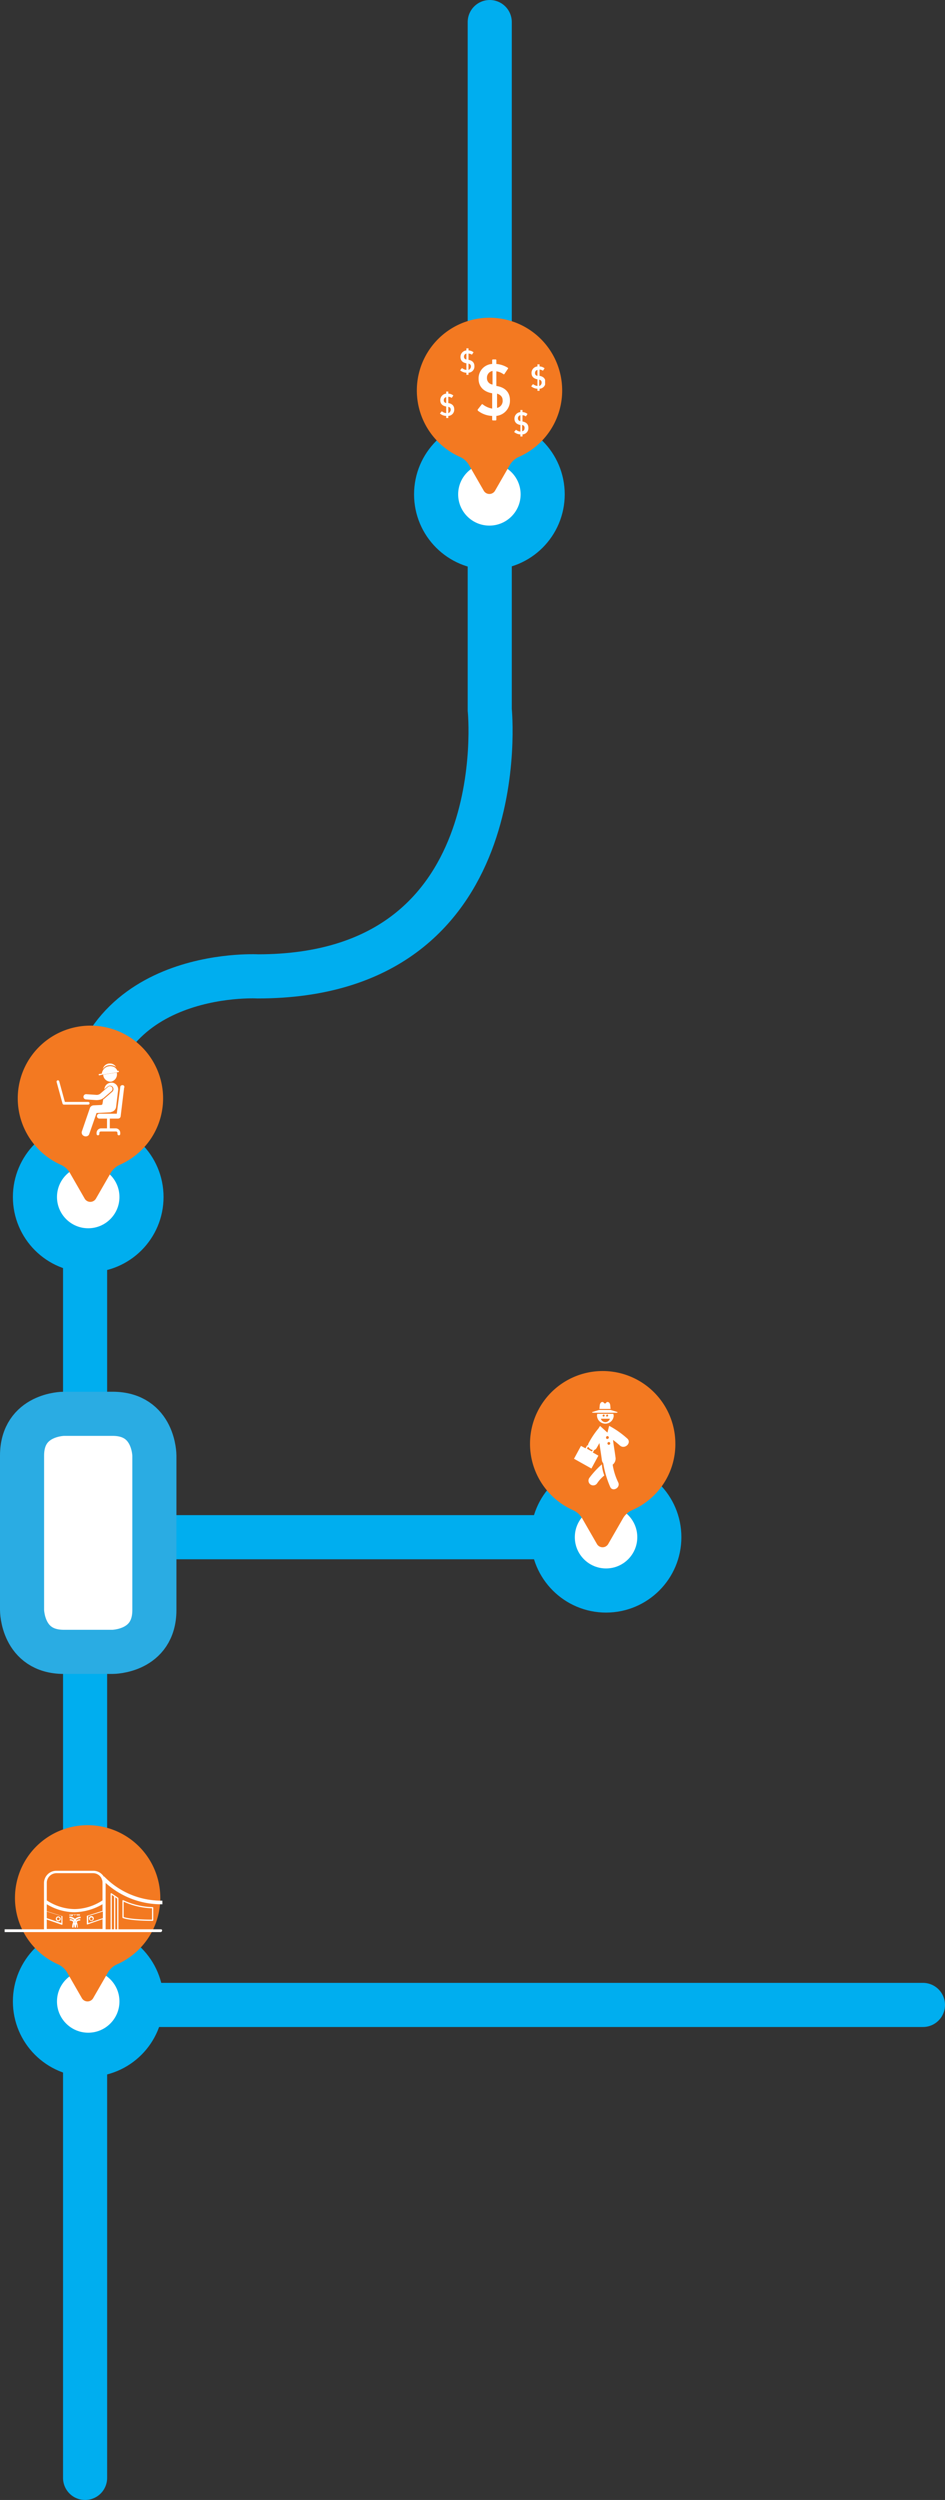 <svg xmlns="http://www.w3.org/2000/svg" xmlns:xlink="http://www.w3.org/1999/xlink" viewBox="53.815 3001.064 214.284 566.39">
  <rect x="53.815" y="3001.064" width="214.284" height="566.39" fill="#333333" stroke="none"/>
  <defs>
    <style>
      .cls-1, .cls-10, .cls-12, .cls-13, .cls-3, .cls-6 {
        fill: none;
      }

      .cls-1, .cls-3 {
        stroke: #00aeef;
      }

      .cls-1, .cls-10, .cls-13 {
        stroke-linecap: round;
      }

      .cls-1, .cls-3, .cls-6 {
        stroke-width: 10px;
      }

      .cls-2 {
        fill: #fff;
      }

      .cls-4 {
        fill: #f37921;
      }

      .cls-5 {
        clip-path: url(#clip-path);
      }

      .cls-6 {
        stroke: #2aace3;
      }

      .cls-7 {
        clip-path: url(#clip-path-6);
      }

      .cls-8 {
        clip-path: url(#clip-path-11);
      }

      .cls-9 {
        fill: #58595b;
      }

      .cls-10, .cls-12, .cls-13 {
        stroke: #fff;
        stroke-miterlimit: 10;
      }

      .cls-10, .cls-13 {
        stroke-linejoin: round;
      }

      .cls-10 {
        stroke-width: 0.611px;
      }

      .cls-11 {
        clip-path: url(#clip-path-19);
      }

      .cls-12 {
        stroke-width: 0.825px;
      }

      .cls-13 {
        stroke-width: 0.275px;
      }
    </style>
    <clipPath id="clip-path">
      <rect id="Rectangle_3238" data-name="Rectangle 3238" width="13.108" height="20.373"/>
    </clipPath>
    <clipPath id="clip-path-6">
      <rect id="Rectangle_3243" data-name="Rectangle 3243" width="23.848" height="19.978"/>
    </clipPath>
    <clipPath id="clip-path-11">
      <rect id="Rectangle_3248" data-name="Rectangle 3248" width="15.635" height="16.583"/>
    </clipPath>
    <clipPath id="clip-path-19">
      <rect id="Rectangle_3256" data-name="Rectangle 3256" width="36.561" height="13.977"/>
    </clipPath>
  </defs>
  <g id="Group_3887" data-name="Group 3887" transform="translate(49.867 3001.064)">
    <g id="Group_3850" data-name="Group 3850" transform="translate(23.241 5)">
      <path id="Path_5036" data-name="Path 5036" class="cls-1" d="M119.858,5V160.8s6.159,60.408-52.591,60.408c0,0-39.167-2.211-39.167,34.666V561.39" transform="translate(-28.1 -5)"/>
    </g>
    <line id="Line_523" data-name="Line 523" class="cls-1" x2="110.078" transform="translate(27.347 348.263)"/>
    <g id="Group_3851" data-name="Group 3851" transform="translate(11.87 99.837)">
      <line id="Line_524" data-name="Line 524" class="cls-1" x2="185.885" transform="translate(15.477 354.397)"/>
      <path id="Path_5037" data-name="Path 5037" class="cls-2" d="M25.782,350.963A12.082,12.082,0,1,0,13.7,338.882a12.082,12.082,0,0,0,12.082,12.082" transform="translate(-13.7 -167.527)"/>
      <circle id="Ellipse_640" data-name="Ellipse 640" class="cls-3" cx="12.082" cy="12.082" r="12.082" transform="translate(0 159.273)"/>
      <path id="Path_5038" data-name="Path 5038" class="cls-2" d="M174.482,448.463A12.082,12.082,0,1,0,162.4,436.382a12.082,12.082,0,0,0,12.082,12.082" transform="translate(-44.978 -188.035)"/>
      <circle id="Ellipse_641" data-name="Ellipse 641" class="cls-3" cx="12.082" cy="12.082" r="12.082" transform="translate(117.422 236.343)"/>
      <path id="Path_5039" data-name="Path 5039" class="cls-2" d="M25.782,581.763A12.082,12.082,0,1,0,13.7,569.682a12.082,12.082,0,0,0,12.082,12.082" transform="translate(-13.7 -216.075)"/>
      <circle id="Ellipse_642" data-name="Ellipse 642" class="cls-3" cx="12.082" cy="12.082" r="12.082" transform="translate(0 341.525)"/>
      <path id="Path_5040" data-name="Path 5040" class="cls-2" d="M140.982,149.263A12.082,12.082,0,1,0,128.9,137.182a12.082,12.082,0,0,0,12.082,12.082" transform="translate(-37.932 -125.1)"/>
      <circle id="Ellipse_643" data-name="Ellipse 643" class="cls-3" cx="12.082" cy="12.082" r="12.082" transform="translate(90.968 0.079)"/>
      <path id="Path_5041" data-name="Path 5041" class="cls-4" d="M188.822,408.5a16.478,16.478,0,1,0-23.295,15,4.5,4.5,0,0,1,2.211,1.974l3.317,5.764a1.478,1.478,0,0,0,2.527,0l3.317-5.764a4.5,4.5,0,0,1,2.211-1.974,16.3,16.3,0,0,0,9.713-15" transform="translate(-43.604 -181.239)"/>
    </g>
    <g id="Group_3857" data-name="Group 3857" transform="translate(134.108 317.624)">
      <g id="Group_3852" data-name="Group 3852" class="cls-5">
        <path id="Path_5042" data-name="Path 5042" class="cls-2" d="M172.85,421.88a1.074,1.074,0,0,0,1.737,1.263,7.825,7.825,0,0,1,1.658-1.816,8.643,8.643,0,0,1-.553-2.527,19.661,19.661,0,0,0-2.843,3.08" transform="translate(-169.375 -404.665)"/>
      </g>
      <g id="Group_3853" data-name="Group 3853" class="cls-5">
        <path id="Path_5043" data-name="Path 5043" class="cls-2" d="M180.582,410.622a20.6,20.6,0,0,0-4.027-2.843.077.077,0,0,1-.079-.079l-.395,1.579-1.658-1.5a1.652,1.652,0,0,0-.316.474,19.69,19.69,0,0,0-2.29,3.4,1.464,1.464,0,0,0-.158.553l-.158-.079-.395.711-1.027-.553L168.5,415.2l3.948,2.211,1.579-2.922-1.263-.711.316-.553a1.062,1.062,0,0,0,.553-.474c.237-.395.395-.711.632-1.105.158,1.263.395,2.606.553,3.869a1.419,1.419,0,0,0,.316.711,21.988,21.988,0,0,0,1.579,5.37c.553,1.184,2.369.158,1.816-1.027a14.086,14.086,0,0,1-1.263-4.027,1.753,1.753,0,0,0,.632-1.737c-.158-1.263-.395-2.527-.553-3.869.553.395,1.105.869,1.658,1.342,1.106.79,2.606-.711,1.579-1.658m-8.054,2.922-1.105-.632.237-.395.158.079a1.375,1.375,0,0,0,.948.632Zm3.238-3.159a.316.316,0,1,1,.316.316c-.158.079-.316-.079-.316-.316m.632,1.658a.316.316,0,1,1,.316-.316.34.34,0,0,1-.316.316" transform="translate(-168.5 -402.33)"/>
      </g>
      <g id="Group_3854" data-name="Group 3854" class="cls-5">
        <path id="Path_5044" data-name="Path 5044" class="cls-2" d="M178.811,404.3h-3.632a1,1,0,0,0-.079.474,1.9,1.9,0,0,0,3.79,0c0-.158-.079-.316-.079-.474m-1.421.158a.237.237,0,0,1,0,.474.209.209,0,0,1-.237-.237c.079-.079.158-.237.237-.237m-.79,0a.237.237,0,1,1-.237.237.356.356,0,0,1,.237-.237M177,406.2a1.124,1.124,0,0,1-1.027-.79h2.053a1.124,1.124,0,0,1-1.027.79" transform="translate(-169.888 -401.615)"/>
      </g>
      <g id="Group_3855" data-name="Group 3855" class="cls-5">
        <path id="Path_5045" data-name="Path 5045" class="cls-2" d="M178.248,401.611s-.079-.711-.632-.711c-.158,0-.237.079-.316.237a.328.328,0,0,1-.474,0h0a.423.423,0,0,0-.316-.237c-.553,0-.632.711-.632.711l-.079.869h2.527Z" transform="translate(-170.036 -400.9)"/>
      </g>
      <g id="Group_3856" data-name="Group 3856" class="cls-5">
        <path id="Path_5046" data-name="Path 5046" class="cls-2" d="M173.858,403.832h5.449a.17.17,0,0,0,.158-.158l-1.579-.474h-2.606l-1.579.474a.17.17,0,0,0,.158.158" transform="translate(-169.594 -401.384)"/>
      </g>
    </g>
    <g id="Group_3858" data-name="Group 3858" transform="translate(8.948 71.953)">
      <path id="Path_5047" data-name="Path 5047" class="cls-2" d="M19.476,404.3S10,404.3,10,413.776v34.982s0,9.476,9.476,9.476H30.531s9.476,0,9.476-9.476V413.776s0-9.476-9.476-9.476Z" transform="translate(-10 -155.944)"/>
      <path id="Path_5048" data-name="Path 5048" class="cls-6" d="M19.476,404.3S10,404.3,10,413.776v34.982s0,9.476,9.476,9.476H30.531s9.476,0,9.476-9.476V413.776s0-9.476-9.476-9.476Z" transform="translate(-10 -155.944)"/>
      <path id="Path_5049" data-name="Path 5049" class="cls-4" d="M156.322,106.3a16.478,16.478,0,1,0-23.295,15,4.5,4.5,0,0,1,2.211,1.974l3.317,5.764a1.478,1.478,0,0,0,2.527,0l3.317-5.764a4.5,4.5,0,0,1,2.211-1.974,16.427,16.427,0,0,0,9.713-15" transform="translate(-33.846 -89.788)"/>
    </g>
    <g id="Group_3864" data-name="Group 3864" transform="translate(103.707 78.912)">
      <g id="Group_3859" data-name="Group 3859" class="cls-7">
        <path id="Path_5050" data-name="Path 5050" class="cls-2" d="M140.884,113.092l.869-1.106a.148.148,0,0,1,.237,0,4.852,4.852,0,0,0,2.132.948V109.46c-1.9-.316-3.08-1.5-3.08-3.238a3.259,3.259,0,0,1,3.08-3.4v-.869a.17.17,0,0,1,.158-.158h.632a.17.17,0,0,1,.158.158v.869a5.676,5.676,0,0,1,2.606.869.148.148,0,0,1,0,.237l-.79,1.184a.148.148,0,0,1-.237,0,3.915,3.915,0,0,0-1.579-.632V107.8c2.053.316,3.08,1.5,3.08,3.238a3.451,3.451,0,0,1-3.08,3.553v.869a.17.17,0,0,1-.158.158h-.632a.17.17,0,0,1-.158-.158v-.869a5.566,5.566,0,0,1-3.238-1.184c-.079-.158-.079-.237,0-.316m3.317-8.686a1.538,1.538,0,0,0-1.263,1.579,1.43,1.43,0,0,0,1.263,1.5Zm2.29,6.633c0-.632-.316-1.184-1.263-1.5v3.238a1.6,1.6,0,0,0,1.263-1.737" transform="translate(-132.277 -99.273)"/>
      </g>
      <g id="Group_3860" data-name="Group 3860" class="cls-7">
        <path id="Path_5051" data-name="Path 5051" class="cls-2" d="M135.8,103.575l.395-.474h.079a1.733,1.733,0,0,0,.948.395V102c-.869-.158-1.342-.632-1.342-1.421a1.471,1.471,0,0,1,1.342-1.5v-.395c0-.079,0-.079.079-.079h.316c.079,0,.079,0,.079.079v.395a1.887,1.887,0,0,1,1.106.395s.079.079,0,.079l-.316.474h-.079a1.274,1.274,0,0,0-.711-.237v1.421c.869.158,1.342.632,1.342,1.421a1.415,1.415,0,0,1-1.342,1.5v.395c0,.079,0,.079-.079.079H137.3c-.079,0-.079,0-.079-.079v-.395a2.27,2.27,0,0,1-1.421-.553h0m1.421-3.79a.692.692,0,0,0-.553.711.6.6,0,0,0,.553.632Zm1.027,2.922a.6.6,0,0,0-.553-.632V103.5a.859.859,0,0,0,.553-.79" transform="translate(-131.22 -98.6)"/>
      </g>
      <g id="Group_3861" data-name="Group 3861" class="cls-7">
        <path id="Path_5052" data-name="Path 5052" class="cls-2" d="M151.3,121.275l.395-.474h.079a1.733,1.733,0,0,0,.948.395v-1.5c-.869-.158-1.342-.632-1.342-1.421a1.471,1.471,0,0,1,1.342-1.5v-.395c0-.079,0-.079.079-.079h.316c.079,0,.079,0,.079.079v.395a1.887,1.887,0,0,1,1.106.395s.079.079,0,.079l-.316.474h-.079a1.274,1.274,0,0,0-.711-.237v1.421c.869.158,1.342.632,1.342,1.421a1.415,1.415,0,0,1-1.342,1.5v.395c0,.079,0,.079-.079.079H152.8c-.079,0-.079,0-.079-.079v-.395a2.27,2.27,0,0,1-1.421-.553h0m1.421-3.79a.692.692,0,0,0-.553.711.6.6,0,0,0,.553.632Zm.948,2.843a.6.6,0,0,0-.553-.632v1.421c.395-.079.553-.316.553-.79" transform="translate(-134.48 -102.323)"/>
      </g>
      <g id="Group_3862" data-name="Group 3862" class="cls-7">
        <path id="Path_5053" data-name="Path 5053" class="cls-2" d="M156.2,108.175l.395-.474h.079a1.733,1.733,0,0,0,.948.395v-1.5c-.869-.158-1.342-.632-1.342-1.421a1.471,1.471,0,0,1,1.342-1.5v-.395c0-.079,0-.079.079-.079h.316c.079,0,.079,0,.079.079v.395a1.887,1.887,0,0,1,1.105.395s.079.079,0,.079l-.316.474h-.079a1.274,1.274,0,0,0-.711-.237v1.421c.869.158,1.342.632,1.342,1.421a1.415,1.415,0,0,1-1.342,1.5v.395c0,.079,0,.079-.079.079H157.7c-.079,0-.079,0-.079-.079v-.395a2.27,2.27,0,0,1-1.421-.553h0m1.421-3.711a.692.692,0,0,0-.553.711.6.6,0,0,0,.553.632Zm.948,2.843a.6.6,0,0,0-.553-.632V108.1a.76.76,0,0,0,.553-.79" transform="translate(-135.511 -99.568)"/>
      </g>
      <g id="Group_3863" data-name="Group 3863" class="cls-7">
        <path id="Path_5054" data-name="Path 5054" class="cls-2" d="M130,115.975l.395-.474h.079a1.733,1.733,0,0,0,.948.395v-1.5c-.869-.158-1.342-.632-1.342-1.421a1.471,1.471,0,0,1,1.342-1.5v-.395c0-.079,0-.079.079-.079h.316c.079,0,.079,0,.079.079v.395a1.887,1.887,0,0,1,1.106.395s.079.079,0,.079l-.316.474h-.079a1.274,1.274,0,0,0-.711-.237v1.421c.869.158,1.342.632,1.342,1.421a1.415,1.415,0,0,1-1.342,1.5v.395c0,.079,0,.079-.079.079H131.5c-.079,0-.079,0-.079-.079v-.395a2.27,2.27,0,0,1-1.421-.553h0m1.421-3.711a.692.692,0,0,0-.553.711.6.6,0,0,0,.553.632Zm1.027,2.843a.6.6,0,0,0-.553-.632V115.9a.859.859,0,0,0,.553-.79" transform="translate(-130 -101.208)"/>
      </g>
    </g>
    <g id="Group_3865" data-name="Group 3865" transform="translate(7.974 232.332)">
      <path id="Path_5055" data-name="Path 5055" class="cls-4" d="M41.722,309.4a16.478,16.478,0,1,0-23.295,15,4.5,4.5,0,0,1,2.211,1.974l3.317,5.764a1.478,1.478,0,0,0,2.527,0l3.317-5.764a4.5,4.5,0,0,1,2.211-1.974,16.427,16.427,0,0,0,9.713-15" transform="translate(-8.767 -292.888)"/>
    </g>
    <g id="Group_3874" data-name="Group 3874" transform="translate(16.608 240.949)">
      <g id="Group_3866" data-name="Group 3866" class="cls-8">
        <path id="Path_5056" data-name="Path 5056" class="cls-2" d="M34.133,309.3H33.9a1.563,1.563,0,0,0-1.579,1.184l-.079.316.79-.632a.784.784,0,0,1,1.027,1.185l-1.816,1.579c-.079.079-.158.079-.237.158l-.158.948a.34.34,0,0,1-.316.316l-1.737.079a.951.951,0,0,0-.79.553l-1.816,5.291a.842.842,0,0,0,.474,1.105.712.712,0,0,0,.395.079.784.784,0,0,0,.79-.553L30.5,316.17l3.08-.158a.29.29,0,0,0,.237-.079,1.342,1.342,0,0,0,1.106-1.105l.474-3.948a1.551,1.551,0,0,0-1.263-1.579" transform="translate(-21.262 -304.957)"/>
      </g>
      <g id="Group_3867" data-name="Group 3867" class="cls-8">
        <path id="Path_5057" data-name="Path 5057" class="cls-2" d="M37.322,310c-.316,0-.553.158-.553.474l-.79,6H32.032a.553.553,0,0,0,0,1.106h1.737v2.211H32.427a1.045,1.045,0,0,0-1.027,1.027v.237a.316.316,0,0,0,.632,0v-.237a.34.34,0,0,1,.316-.316h3.474a.34.34,0,0,1,.316.316v.237a.316.316,0,0,0,.632,0v-.237a1.045,1.045,0,0,0-1.027-1.027H34.4v-2.211h1.9a.577.577,0,0,0,.553-.474l.79-6.475a.413.413,0,0,0-.316-.632" transform="translate(-22.161 -305.104)"/>
      </g>
      <g id="Group_3868" data-name="Group 3868" class="cls-8">
        <path id="Path_5058" data-name="Path 5058" class="cls-2" d="M32.18,312.985,34,311.405a.625.625,0,0,0,.079-.869.563.563,0,0,0-.474-.237.6.6,0,0,0-.395.158l-1.816,1.579a1.274,1.274,0,0,1-.711.237H30.6l-2.369-.158h0a.594.594,0,0,0-.079,1.184l2.369.158h.158a3.964,3.964,0,0,0,.948-.158,4.532,4.532,0,0,0,.553-.316" transform="translate(-21.362 -305.167)"/>
      </g>
      <g id="Group_3869" data-name="Group 3869" class="cls-8">
        <path id="Path_5059" data-name="Path 5059" class="cls-2" d="M34.542,304.192a2.38,2.38,0,0,1,1.658.395,1.63,1.63,0,0,0-3,.474,1.926,1.926,0,0,1,1.342-.869" transform="translate(-22.54 -303.797)"/>
      </g>
      <g id="Group_3870" data-name="Group 3870" class="cls-8">
        <path id="Path_5060" data-name="Path 5060" class="cls-9" d="M35.927,304.829a1.968,1.968,0,0,0-1.342-.237,1.692,1.692,0,0,0-1.184.711,2.29,2.29,0,0,1,1.184-.711,1.968,1.968,0,0,1,1.342.237" transform="translate(-22.582 -303.96)"/>
      </g>
      <g id="Group_3871" data-name="Group 3871" class="cls-8">
        <path id="Path_5061" data-name="Path 5061" class="cls-2" d="M35.116,308.453A1.7,1.7,0,0,0,36.38,306.4l-3.08.474a1.669,1.669,0,0,0,1.816,1.579" transform="translate(-22.561 -304.347)"/>
      </g>
      <g id="Group_3872" data-name="Group 3872" class="cls-8">
        <path id="Path_5062" data-name="Path 5062" class="cls-2" d="M36.422,305.619h-.158a2.005,2.005,0,0,0-.632-.79,1.968,1.968,0,0,0-1.342-.237,1.692,1.692,0,0,0-1.184.711,2.027,2.027,0,0,0-.395.948l-.553.079a.158.158,0,1,0,0,.316l.632-.158,3.553-.553h.079a.17.17,0,0,0,.158-.158c0-.158-.079-.237-.158-.158" transform="translate(-22.287 -303.96)"/>
      </g>
      <g id="Group_3873" data-name="Group 3873" class="cls-8">
        <path id="Path_5063" data-name="Path 5063" class="cls-10" d="M20.3,309l1.342,4.9H27.17" transform="translate(-19.826 -304.894)"/>
      </g>
    </g>
    <g id="Group_3875" data-name="Group 3875" transform="translate(7.343 413.478)">
      <path id="Path_5064" data-name="Path 5064" class="cls-4" d="M40.922,538.8a16.478,16.478,0,1,0-23.295,15,4.5,4.5,0,0,1,2.211,1.974l3.317,5.765a1.478,1.478,0,0,0,2.527,0L29,555.779a4.5,4.5,0,0,1,2.211-1.974,16.468,16.468,0,0,0,9.713-15" transform="translate(-7.967 -522.288)"/>
    </g>
    <path id="Path_5065" data-name="Path 5065" class="cls-2" d="M24.679,547.9l-.079.079h.395v.316h.079v-.316h.316l.079-.079Z" transform="translate(-4.123 -114.197)"/>
    <g id="Group_3886" data-name="Group 3886" transform="translate(5 423.754)">
      <g id="Group_3876" data-name="Group 3876" class="cls-11">
        <path id="Path_5066" data-name="Path 5066" class="cls-2" d="M26.311,548.058h0l.158-.158h-.632s-.158,0-.158.079c0,.158.158.079.158.079h.474v.079h-.632l-.079.079h.711a.077.077,0,0,0,.079-.079c.079-.079-.079-.079-.079-.079" transform="translate(-9.333 -537.95)"/>
      </g>
      <g id="Group_3877" data-name="Group 3877" class="cls-11">
        <path id="Path_5067" data-name="Path 5067" class="cls-2" d="M24.39,548.137h0v-.158c0-.079,0-.079-.079-.079H23.6v.395h.711s.079,0,.079-.158m-.158.079h-.553v-.237h.553a.077.077,0,0,1,.079.079h-.474l-.079.079.474.079c0-.079.079-.079,0,0h0" transform="translate(-8.912 -537.95)"/>
      </g>
      <g id="Group_3878" data-name="Group 3878" class="cls-11">
        <path id="Path_5068" data-name="Path 5068" class="cls-2" d="M24.863,549.074A1.712,1.712,0,0,0,23.6,548.6v.316a1.761,1.761,0,0,1,1.027.395.244.244,0,0,0-.079.158h0a.984.984,0,0,0-.869-.316v.316a.933.933,0,0,1,.79.316,2.521,2.521,0,0,0-.237,1.263h.316c0-.316.079-.632.079-.79.079.158.079.474.158.711v.079H25.1v-.079a1.577,1.577,0,0,1,.158-.711,2.434,2.434,0,0,1,.079.79H25.5a2.52,2.52,0,0,0-.237-1.263.884.884,0,0,1,.79-.316v-.316a1.119,1.119,0,0,0-.869.316h0a.245.245,0,0,0-.079-.158,1.617,1.617,0,0,1,1.027-.395V548.6a1.712,1.712,0,0,0-1.263.474m0,.948c0-.079-.079-.158-.079-.237a.244.244,0,0,0,.079-.158.276.276,0,0,1,.079.158.29.29,0,0,0-.079.237" transform="translate(-8.912 -538.098)"/>
      </g>
      <g id="Group_3879" data-name="Group 3879" class="cls-11">
        <path id="Path_5069" data-name="Path 5069" class="cls-2" d="M29.753,549.505a.553.553,0,1,0-.553-.553.593.593,0,0,0,.553.553m0-.79a.316.316,0,1,1-.316.316.34.34,0,0,1,.316-.316" transform="translate(-10.09 -538.056)"/>
      </g>
      <g id="Group_3880" data-name="Group 3880" class="cls-11">
        <path id="Path_5070" data-name="Path 5070" class="cls-2" d="M20.253,548.5a.553.553,0,1,0,.553.553.593.593,0,0,0-.553-.553m0,.869a.316.316,0,1,1,.316-.316.34.34,0,0,1-.316.316" transform="translate(-8.092 -538.076)"/>
      </g>
      <g id="Group_3881" data-name="Group 3881" class="cls-11">
        <path id="Path_5071" data-name="Path 5071" class="cls-2" d="M39.4,548.666H26.848v-10.5a2.8,2.8,0,0,0-2.764-2.764H15.635a2.8,2.8,0,0,0-2.764,2.764v10.5H.316a.316.316,0,0,0,0,.632H39.325a.34.34,0,0,0,.316-.316c.079-.158-.079-.316-.237-.316m-13.187-2.527L22.9,547.245v-1.579l3.317-1.027ZM15.635,535.953h8.37a2.123,2.123,0,0,1,2.132,2.132v4.027a11.7,11.7,0,0,1-6.317,1.974,11.7,11.7,0,0,1-6.317-1.974v-4.106a2.221,2.221,0,0,1,2.132-2.053M13.5,544.639l3.317,1.027v1.579L13.5,546.139v-1.5Zm0,4.027v-2.211l3.4,1.185h.079l.079-.079v-1.816c0-.079,0-.079-.079-.079L13.5,544.56v-1.579A12.245,12.245,0,0,0,19.82,544.8a13.064,13.064,0,0,0,6.317-1.816v1.5l-3.474,1.106a.077.077,0,0,0-.079.079v1.816a.077.077,0,0,0,.079.079h.079l3.4-1.185v2.211H13.5Z" transform="translate(-3.948 -535.321)"/>
      </g>
      <g id="Group_3882" data-name="Group 3882" class="cls-11">
        <path id="Path_5072" data-name="Path 5072" class="cls-12" d="M33.2,537.4a18.426,18.426,0,0,0,13.5,5.606" transform="translate(-10.932 -535.742)"/>
      </g>
      <g id="Group_3883" data-name="Group 3883" class="cls-11">
        <path id="Path_5073" data-name="Path 5073" class="cls-13" d="M35.6,550.291V542l1.5,1.027v7.265" transform="translate(-11.437 -536.709)"/>
      </g>
      <g id="Group_3884" data-name="Group 3884" class="cls-11" transform="translate(0 0)">
        <line id="Line_525" data-name="Line 525" class="cls-13" y2="7.502" transform="translate(24.953 5.843)"/>
      </g>
      <g id="Group_3885" data-name="Group 3885" class="cls-11">
        <path id="Path_5074" data-name="Path 5074" class="cls-13" d="M45.712,545.579A16.477,16.477,0,0,1,39,544v3.79s1.342.632,6.712.632Z" transform="translate(-12.152 -537.13)"/>
      </g>
    </g>
  </g>
</svg>

